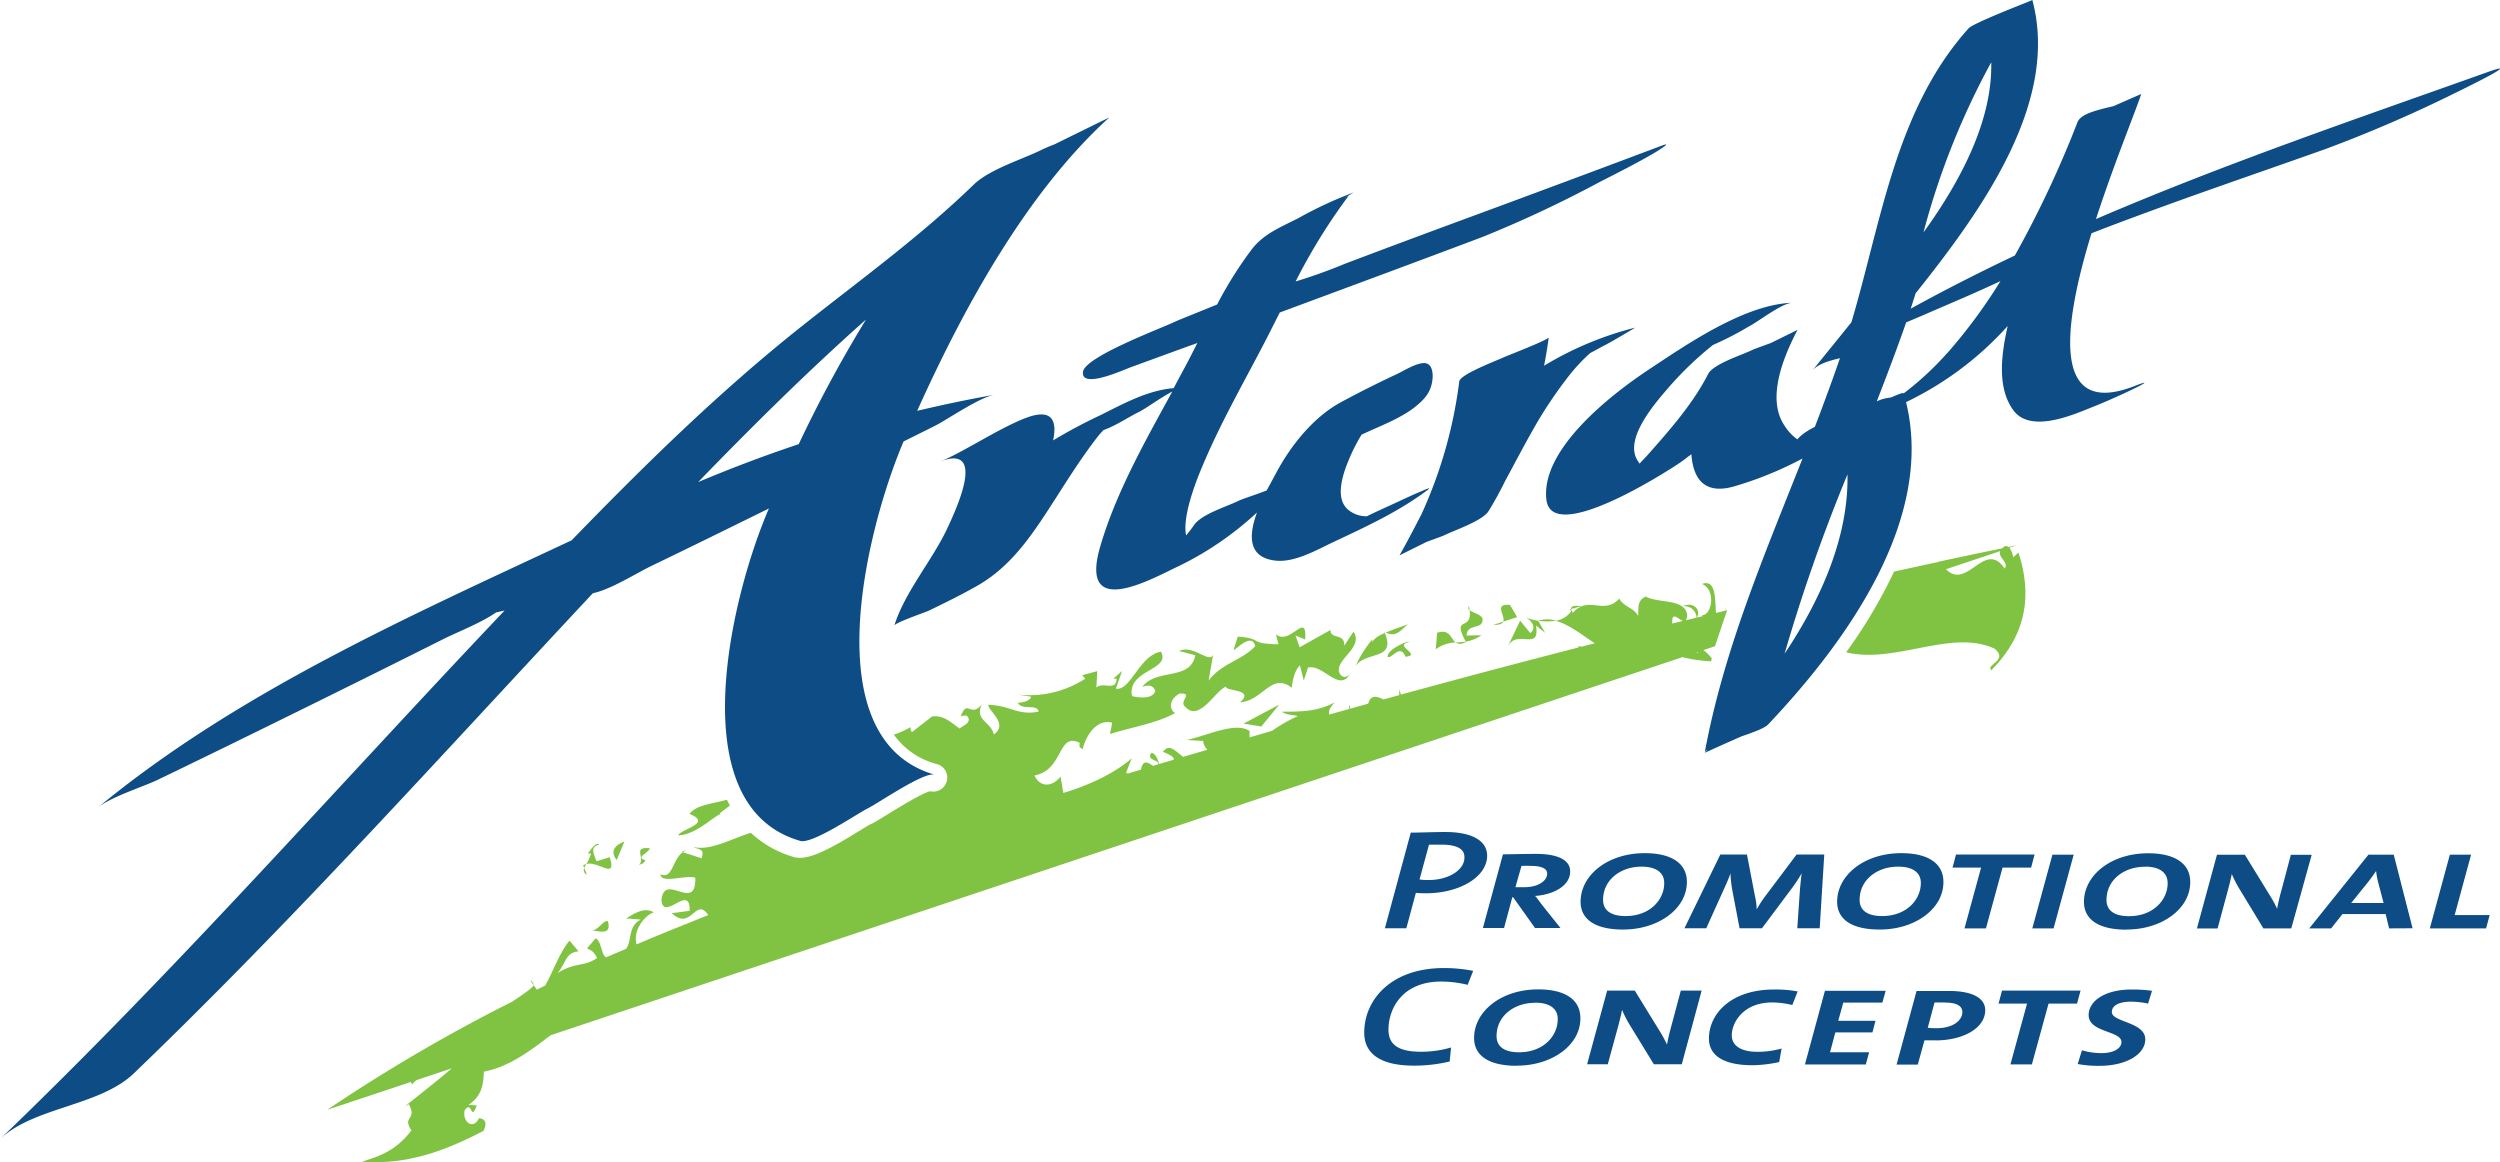 <svg id="1b28cbf7-9fc5-4459-a9fc-292651e8be27" data-name="Layer 1" xmlns="http://www.w3.org/2000/svg" viewBox="0 0 411.44 191.24"><title>APC-Logo</title><path d="M244.66,195.86c-.47,0-1.14,0-1.69-.07l-1.57,5.83h-3.53l4.26-15.74c1.73,0,3.6-.1,5.7-.1,4.4,0,6.87,1.45,6.87,3.9C254.69,193.21,250.09,195.86,244.66,195.86Zm2.53-8c-.9,0-1.46,0-2.06,0l-1.56,5.73a9.3,9.3,0,0,0,1.53.09c3.17,0,5.86-1.6,5.86-3.7C251,188.72,250,187.86,247.19,187.86Zm15.39,8.44c.34.35.64.78,1,1.28l3.19,4h-4.19l-3.6-5.06h-.14l-1.36,5.06H254l3.3-12.13c1.24,0,3.43-.07,5.43-.07,4,0,5.63,1.22,5.63,2.85C268.38,194.85,265.21,196.14,262.58,196.3Zm-.63-4.94a14.28,14.28,0,0,0-1.6,0l-1,3.5c.3,0,.64,0,1.5,0,2.2,0,3.73-1,3.73-2.26C264.58,191.89,263.81,191.36,261.95,191.36Zm15.13,10.47c-4.67,0-7-1.72-7-4.57,0-4.36,4.42-8,10.56-8,4.63,0,6.93,1.84,6.93,4.71C287.6,198.37,282.93,201.83,277.07,201.83Zm3-10.35c-3.36,0-6.3,2.12-6.3,5.47,0,1.61,1.13,2.66,3.7,2.66,4.1,0,6.36-2.77,6.36-5.39C283.87,192.59,282.67,191.48,280.11,191.48Zm29.35,10.14h-3.69l.43-6.25c.1-1.17.2-2.12.29-2.8h0a22.09,22.09,0,0,1-1.46,2.26l-5.07,6.79h-3.69l-1.2-6.3a20.71,20.71,0,0,1-.3-2.73h0c-.34,1-.74,1.87-1.21,2.89l-2.77,6.14h-3.59l5.9-12.13h4.39l1.3,6.77a10.48,10.48,0,0,1,.3,2.26h0a18.66,18.66,0,0,1,1.44-2.22l5.12-6.81h4.56Zm9.87.21c-4.67,0-7-1.72-7-4.57,0-4.36,4.44-8,10.56-8,4.63,0,6.93,1.84,6.93,4.71C329.84,198.37,325.18,201.83,319.32,201.83Zm3-10.35c-3.36,0-6.3,2.12-6.3,5.47,0,1.61,1.13,2.66,3.7,2.66,4.09,0,6.37-2.77,6.37-5.39C326.12,192.59,324.91,191.48,322.35,191.48Zm21.92.16h-4.7l-2.73,10h-3.53l2.73-10h-4.7l.57-2.15h12.93Zm3.7,10h-3.5l3.31-12.13h3.5Zm12,.21c-4.66,0-7-1.72-7-4.57,0-4.36,4.43-8,10.56-8,4.63,0,6.93,1.84,6.93,4.71C370.45,198.37,365.79,201.83,359.93,201.83Zm3-10.35c-3.37,0-6.29,2.12-6.29,5.47,0,1.61,1.13,2.66,3.7,2.66,4.09,0,6.36-2.77,6.36-5.39C366.72,192.59,365.52,191.48,363,191.48Zm24.12,10.14h-4.59L378.42,195a18.43,18.43,0,0,1-1.17-2.31h0c-.14.71-.31,1.42-.61,2.56l-1.73,6.4h-3.4l3.3-12.13h4.59l4,6.51a19.77,19.77,0,0,1,1.31,2.38h0c.13-.77.4-1.93.83-3.49l1.43-5.39h3.43Zm16.1,0-.57-2.36h-7.1l-1.87,2.36H390l9.74-12.13h4.16L407,201.62Zm-1.8-7.58a12.68,12.68,0,0,1-.34-1.87h0c-.44.65-.87,1.26-1.37,1.89l-2.73,3.38h5.33Zm17.76,7.58h-9.26l3.3-12.13h3.49l-2.7,9.94h5.76Zm-167.61,9.29a18.53,18.53,0,0,0-4.36-.54c-6.3,0-8.67,4.34-8.67,7.93,0,2.17,1.26,3.62,5.3,3.62a17.36,17.36,0,0,0,5-.7l-.23,2.31a25.45,25.45,0,0,1-5.83.68c-6.63,0-8.23-2.76-8.23-5.43,0-5.46,4.47-10.63,13.07-10.63a24.64,24.64,0,0,1,4.86.46Zm8.06,13.32c-4.67,0-7-1.73-7-4.57,0-4.36,4.43-8,10.56-8,4.64,0,6.93,1.84,6.93,4.71C270.11,220.78,265.45,224.23,259.59,224.23Zm3-10.36c-3.37,0-6.3,2.12-6.3,5.48,0,1.61,1.13,2.66,3.69,2.66,4.1,0,6.37-2.77,6.37-5.38C266.38,215,265.18,213.87,262.62,213.87ZM286.73,224h-4.6l-4.07-6.65a19.51,19.51,0,0,1-1.16-2.3h0c-.13.69-.3,1.41-.6,2.56L274.55,224h-3.4l3.3-12.12H279l4,6.51a20.74,20.74,0,0,1,1.3,2.38h0c.13-.77.4-1.94.83-3.5l1.44-5.39H290Zm18.19-9.75a14.09,14.09,0,0,0-3.33-.42c-4.7,0-6.63,3.27-6.63,5.41,0,1.61,1.37,2.71,4.2,2.71a14.47,14.47,0,0,0,4-.54l-.4,2.23a21.9,21.9,0,0,1-4.39.52c-5,0-7.17-1.75-7.17-4.39,0-4,3.54-8.07,10.73-8.07a19.23,19.23,0,0,1,3.87.32Zm14.82-.4h-6.43l-.83,3h6.13l-.5,1.91H312l-.87,3.27h6.43l-.54,2H307l3.29-12.12h10Zm8.69,6.21c-.63,0-1.39,0-1.76,0l-1.1,4h-3.49l3.29-12.12c1.43,0,3.54,0,5.37,0,3.63,0,5.93,1.07,5.93,3.17C336.67,218,333.14,220.08,328.44,220.08Zm1.64-6.23c-.67,0-1.24,0-1.74,0L327.21,218a13.09,13.09,0,0,0,1.4.07c2.93,0,4.3-1.4,4.3-2.65C332.91,214.43,332,213.85,330.08,213.85Zm21.71.19h-4.69l-2.74,10h-3.53l2.73-10h-4.69l.57-2.14h12.93Zm11.69,0a13.51,13.51,0,0,0-2.8-.32c-1.93,0-3.16.61-3.16,1.7,0,1.72,5.5,1.61,5.5,4.5,0,2.47-3.13,4.36-7.53,4.36a17.89,17.89,0,0,1-3.59-.3l.7-2.26a11.37,11.37,0,0,0,3.2.47c2.13,0,3.3-.84,3.3-1.82,0-1.89-5.4-1.54-5.4-4.45,0-2.24,2.57-4.2,7.07-4.2a24,24,0,0,1,3.36.21Z" transform="translate(-9.95 -48.85)" style="fill:#0d4c85"/><path d="M217.54,168.41l-2.93-.47,5.86-3.12Zm20.27-15.54c0,.06,0,.09.05.14l.13-.06Zm-2,1.74,0-.54a18.84,18.84,0,0,0-2.76,4.39c1.8-2.53,6.69-.87,4.81-5.44C236.8,153.47,236,154,235.78,154.6Zm5.92-3.06c-1.14.46-2.54.91-3.7,1.4C239.66,153.74,240.31,152.74,241.7,151.55Zm-.44,5.39c2.73-.33-2-1.78.46-2.4.59-.5-3.59,1.06-3.42,2.43C239.08,157.29,240.37,154.7,241.26,156.94Zm12.68-6.23c-.32-.8-1.65-1-2.15-1.44.43,3.64-3,.72-.65,5.17a5.83,5.83,0,0,0,2.57-1.05l-2.44.06C251.46,151.3,254.05,152.62,253.94,150.71Zm-2.77,3.82,0-.08a15.26,15.26,0,0,1-1.64.13C249.86,154.85,250.33,154.94,251.18,154.53Zm-4.74-1.5-.22,2.68a5.87,5.87,0,0,1,3.28-1.13C248.69,154,248.59,152.27,246.44,153Zm5.35-3.75a6.6,6.6,0,0,0-.1-.66A.45.45,0,0,0,251.79,149.28Zm10,3.77L260.13,151l-2,4.17c1.6-2.85,5.3,1,4.61-3.38l1.51,1.22-1.15-2a9.83,9.83,0,0,1-2.06-.54C262.1,151,262.83,152.22,261.84,153Zm1.27-2.06v0a8.28,8.28,0,0,0,2.94,0A5,5,0,0,0,263.11,151Zm-5.75.17-1.6.53C256.77,151.71,257.21,151.49,257.35,151.16Zm2.3-.75-1.17-2c-2.81-.25-.67,1.76-1.12,2.75Zm-27.5,9.32-.11.13C232.26,159.69,232.35,159.56,232.15,159.73ZM107.1,202c1.07-.13,3.6,1.11,2.9-1.54C109.17,200.22,108.45,202.1,107.1,202Zm-1-10.3.33-.69-.51.24Zm.45,1.13-.45-1.13A.82.82,0,0,0,106.55,192.81Zm3.76-2.91-2.19.67c-.63-1.58-.95-2.38.44-2.73-.58-.51-1.37.88-1.9,1.46l.56,0a5.8,5.8,0,0,1-.79,1.73C108.41,190.46,111.49,193.81,110.3,189.91Zm1.13.48,1.27-3.05C111.88,187.65,110,188.57,111.44,190.38Zm4.69,0c-1.67-.46.52-1.11.77-1.94-3-.33-.61,1.66-1.81,2.76C115.52,191,116,191,116.13,190.41ZM97.24,210.23l.52.74A.8.8,0,0,0,97.24,210.23ZM122.12,189l.21.07.62-.34ZM313.78,156.2a82.75,82.75,0,0,0,7.89-13.28l7.24-1.58.3-.09,0,0c3.46-.75,6.89-1.47,10.25-2.15a1.42,1.42,0,0,1,.25-.23.61.61,0,0,1,.79,0l1.4-.29-1.24.41a3.56,3.56,0,0,1,.6,1.58l.88-.78c2.19,6.76,1.51,13.33-4.47,19.36-1-.93,2.92-1.62.52-3.55-7.06-3.28-16.22,2.5-24.25.64Zm16.43-13.67c3.55,3.55,6.37-4.95,9.65-.11.78-1-1.17-1.85-.72-2.87ZM123.42,182.8c3.87,1.55-1.35,2.45-1.88,3.53,3.29-.05,6.83-4.15,7.11-3.35l-.27-.26,1.7-1.31q-.26-.46-.5-.94C127,181.17,124.52,181.34,123.42,182.8Zm168.26-25.59-.14.48a24.57,24.57,0,0,1-4.7-.69L100.58,219.22c-3.39,2.58-6.83,5.2-11,6-.08,2.72-.62,4.13-2.5,5.47l1.34.09c-1.06,2.83-.71-1-2,.8-.42,1.94,1.42,3.29,2.36,1.29,1.38.16,1.17,1.21.75,2.09-6.32,3.29-12.57,5.63-20,5.08,2.81-.92,5.48-1.69,8.14-5.16-1.62-2.42,1-1.57-.43-4.31-2.26,1.49,3.34-2.7,7.07-5.9l-5.78,1.93c-.53.4-.8.69-.62.79a.79.79,0,0,1-.32-.48L63.8,231.5a277.28,277.28,0,0,1,30.44-17.8c2.08-1.38,3.5-2.39,3.53-2.73l.52.75,1.39-.67c1.48-2.7,2.34-5.39,4-7.39l1.49,1.76c-2.15.2-2,1.82-3.46,3.58,3.06-1.91,4.23-.93,6.51-2.49-1.27-2.61-2.72-.29-.24-3.24,1,.51.88,2.69,1.72,3.13L113,205c1-1.4.25-3.7,2.41-4.81L113,200c1.05-.6,2.89-2,4.56-1-1.25.32-3.54,2.79-2.84,5.27q3.86-1.64,7.74-3.19s0-.09,0-.12.08,0,.13.07c1.31-.53,2.61-1.06,3.92-1.58-2.11-3.1-2.76,2.72-6-.31l2.94-.39c.12-4.63-4.24,1.8-4.64-1.69.39-4.89,5.73,2.17,5.57-3.76-1.64-.51-5.67,1.07-5.73-.57,2,.9,1.89-2.32,3.66-3.63l3.1,1c.52-1.62-.3-1.34-1.4-1.86,2.9.67,6-1.24,9.51-2.33a17.44,17.44,0,0,0,7.12,4c2.32.65,6-1.41,10.76-4.33.88-.54,1.6-1,2-1.16s1.41-.8,2.57-1.51c1.62-1,5.87-3.61,7.08-3.84a2.3,2.3,0,0,0,1-4.49,12.59,12.59,0,0,1-7-4.83,13,13,0,0,0,2.74-1.23,1.32,1.32,0,0,0,.24.82l3.33-2.59c1.9-.21,2.95.9,4.53,2,.56-.53,2.2-1,1.16-2.13-.39,0-.78,0-1,.18,1.12-3.08,1.58.28,3.46-2-1.17,2.65,1.51,2.76,2,4.93,2.49-1.79-.94-3.82-.91-4.89,3.75.13,4.77,1.8,8.28,1.13-.22-1.36-2.68-.11-3.43-1.47,1.07,0,2.16-.46,2.18-1l-2.39-.37a16.86,16.86,0,0,0,11.32-2.59l-.52-.56,2.49-.68-.14,2.69c1.13-1,3.21.72,3.33-1.44l-.54,0,1.43-1.27-1,2.91c2.42.41,3.83-5.46,7.4-6.09,1.72,3.07-5.6,2.95-4.76,7.31,1.34.34,3.49.46,3.84-.87-.48-1.1-1.3-.89-2.13-.66,2.35-3.11,7.89-.93,8.71-5.19l-2.67-.7c2.34-1.13,5.09,2.22,5.61.55l-.76,4.33c2.07-2.83,5.64-3.41,7.69-5.7-.64-2.47-3.6,1.11-3.56.58l.68-2.12c4.32.29,1.56,1.18,6.7,1.25l-.43-1.65c2.29,2,5.17-4,4.81.86l-1.57-.65.66,1.94,5.1-2.86c-.12,1.61,2.4.45,2.24,2.61l1.53-2.32c1.69,2.56-2.77,4.39-2.39,6.57.43,1.27,1.33.85,1.74.55-1.84,2.75-4.4-1.83-6.83-1.21l-.7,2.12-.63-2.48c-.86.75-1.26,2.62-1.34,3.69-3.32-2.65-4.72,2.11-8.52,2.39,2.57-2.25-2.58-1.79-2.27-2.59-1.65.43-4.42,5.92-6.69,3.36-1.3-.88,1.48-2.35-1-2.21-1.39.73-2,2.32-.73,3.2-3.07,1.72-7.15,2.31-10.71,3.46l.36-1.87c-2.66-.69-4.38,2.29-4.87,4.39-.51-.55-.53,0-.49-1.09-3.7-1.76-2.57,4.48-7.43,5.38,1,2.19,3.16,1.74,4.29.17l.45,2.71c4.06-1.2,8.43-3.2,11.26-5.7l-.92,2.37.26.15,2.17-.66c.24-.89.45-1.76,2-.62l.85-.26c.21-.79-2.07-.59-1.1-1.89.68.14,1,1,1.25,1.85l2.43-.72c0-.33-.23-.66-1.79-1.28,1-1.42,2-.19,3.31.82l4-1.17a2.33,2.33,0,0,1-.7-1.45l-2.68-.15c3.8-.89,8-3,10.32-1.5l0,1.07,3.69-1.08a25.54,25.54,0,0,1,4.24-2.42c-1.32-.36-1.6-.11-2.63-.72,3-.06,5.63.09,8.72-1.55-.93,1-1.06,1.54-.88,2l3.25-.91a1.76,1.76,0,0,1,0-.63.83.83,0,0,1,.12.6l3-.84c.32-1,.87-1.58,2.51-.69l2.61-.72c0-.45,0-.8,0-.94l.29.85c9.59-2.62,19.37-5.23,29.18-7.74,0-.25.2-.26.49-.13l2.24-.57c-1.91-1.2-4.14-3.07-6.45-3.7a3.92,3.92,0,0,0,2.56-1.58l-.25-.29.23-.07a1.32,1.32,0,0,0,.32.61,3.52,3.52,0,0,1,1.28-1,.46.46,0,0,1-.19,0l-1.41.4c-.13-.78,1.63-.5,1.61-.41,2.07-.94,4.21,1,6.32-1.31.75,1.38,2.37,1.46,3.1,2.84.08-1.62-.16-2.44,1.23-3.19,2.09,1.16,6.44.3,6.84,3a1.84,1.84,0,0,1-.22.91l1.77-.43a2,2,0,0,0-2.3-1.87c1.34-.71,3.08.13,2.38,1.85l.92-.22a1.68,1.68,0,0,0-.11-.18c1.61.1,2.37-4.17,0-5.12,2.3-.84,2.13,2.39,2.3,4.76l1.57-.38,0-.53a1.05,1.05,0,0,0,0,.52l.27-.06q-1,2.94-2,5.93l-1.92.64A6.34,6.34,0,0,1,291.68,157.22Zm-4.77-6.17c-.78-.29-1.86-1.7-1.75.43Zm2.56,5.31a.63.63,0,0,1-.11-.2l-.18.06A2.57,2.57,0,0,1,289.48,156.36Zm7.1,3.25-.3-.22.29.23Z" transform="translate(-9.95 -48.85)" style="fill:#80c342"/><path d="M158.66,121.5c1.79-.89,3.58-1.77,5.37-2.68s7.11-4.57,9.58-5c-4.31.76-8.55,1.66-12.71,2.64,7.6-16.88,18-35.92,31.61-48.28-3,1.47-6,2.94-9,4.42-.78.3-1.52.61-2.14.91-3.27,1.61-8.25,3.09-11,5.56-8.92,8.68-18.88,15.86-28.59,23.57-13.46,10.69-25.78,22.78-37.75,35.13-27,12.65-54.93,25-78,44,2.14-1.76,7.59-3.48,9.83-4.56,7.83-3.77,15.66-7.61,23.47-11.46S75,158,82.77,154.1c2.42-1.23,6.27-2.68,8.81-4.45l1.42-.33c-27.64,29.13-54.05,59.16-83.05,87C15.53,231,26.34,230.93,32,225.48c26.35-25.33,50.62-52.38,75.52-79,2.94-.6,7.25-3.35,9.65-4.5,6.48-3.12,12.91-6.29,19.33-9.45-6.09,14-14.79,49,5.15,54.71,2,.57,9.37-4.49,11.11-5.35s9.25-6.05,11-5.55C143.68,170.54,152.68,135.49,158.66,121.5Zm-6.19-20.06a215.57,215.57,0,0,0-11.07,20.51c-5.57,1.85-11.07,3.94-16.55,6.24C133.76,119,142.9,109.93,152.47,101.44ZM244.1,129.6c-1.51.62-3,1.33-4.45,2s-3.16,1.43-4.74,2.21a4.62,4.62,0,0,1-3-1c-2.56-2-.72-6.6.27-8.87a28.83,28.83,0,0,1,1.85-3.55c2.87-1.37,6.45-2.65,8.92-4.66,1.57-1.28,2.55-2.43,2.76-4.52.1-1-.08-2.53-1.28-2.6-1.36-.07-3.4,1.24-4.49,1.76q-4.7,2.19-9.28,4.66c-4.5,2.44-8.12,6.95-10.55,11.4-.4.75-1,1.86-1.69,3.13-1.79.71-3.92,1.36-4.74,1.76-1.79.88-6,2.16-7.2,3.92a21.63,21.63,0,0,1-1.33,1.72c-.71-3.56,2.25-10.36,2.89-11.87,3-7.07,6.9-13.81,10.43-20.66.7-1.36,1.39-2.76,2.1-4.15,11.11-4.12,22.22-8.23,33.31-12.41a194.54,194.54,0,0,0,19.21-9c3-1.53,6.07-3.08,9-4.78.37-.22,3.34-2,1.42-1.3q-17,6.4-34,12.66-9.11,3.36-18.17,6.79a86,86,0,0,1-8.16,2.93,95.83,95.83,0,0,1,8.74-14.12l-1,.53c1-.57,1.75-1,1.8-1.05a65.78,65.78,0,0,0-9.14,4.25c-2.88,1.47-5.61,2.52-7.6,5.08a64.55,64.55,0,0,0-5.72,9.1c-3.31,1.36-6.39,2.57-6.92,2.83-1.91.95-14.81,5.73-15.15,8.24-.41,2.92,6.64-.29,7.82-.73,3.69-1.34,7.34-2.69,11-4-.67,1.3-1.31,2.61-2,3.88s-1.27,2.36-1.9,3.55c-4.31.37-8.17,2.51-12,4.42a85,85,0,0,0-7.84,4.18c.64-3.06,0-5.4-4.48-3.7s-10.63,5.84-14.1,7.16c7.73-2.93,2.56,8,1.17,11-2.46,5.26-7,10.48-8.72,16,.13-.45,5-2.15,5.54-2.38,2.78-1.34,5.56-2.7,8.24-4.24,5.88-3.38,9.4-9.08,13-14.67,2.15-3.37,4.3-6.73,6.76-9.88.27-.35.59-.68.89-1,2-.68,4.39-2.3,5.88-3,1.07-.53,3.55-2.36,5.43-3.33-4.48,8.22-9.27,16.62-11.87,25.54-3.29,11.33,6.84,6.18,12.13,3.57a52.65,52.65,0,0,0,13.68-9.21c-1.33,3.64-1.57,7.3,2.86,7.9,3.27.46,7-1.77,9.82-3.08,5.31-2.5,10.73-5,15.44-8.55C245.83,128.81,243.76,129.74,244.1,129.6Zm18.7-11c-1.79,3.1-3.45,6.28-5.15,9.43-.84,1.7-1.73,3.35-2.72,4.94s-5.48,3.09-7.21,3.94c-.49.23-1.72.65-3,1.13l-4.45,2.21c1.26-2.19,2.44-4.49,3.63-6.79a74.9,74.9,0,0,0,6.21-21.84c.15-1.18,6.32-3.48,7.21-3.92.6-.28,7.47-2.92,7.52-3.33-.21,1.55-.47,3.11-.77,4.67a54.69,54.69,0,0,1,15-6.27s-4,2.41-5,2.89c-.78.4-1.58.86-2.42,1.3a29.31,29.31,0,0,0-3.4,3.62A71.68,71.68,0,0,0,262.79,118.61Zm54.79-3.18c-1.69.66-3.55,1.23-4.54,1.71-2.1,1-5.61,2.13-7.23,3.94a.28.28,0,0,1-.07.09,8,8,0,0,1-2.13-2.29c-3.06-4.54,0-11.6,2.16-15.73l-4.39,2.16c-1.37.51-2.65.95-3.11,1.17-1.54.77-6.36,2.27-7.21,3.93-2.48,4.87-6.28,9.17-9.86,13.22-.47.53-.95,1-1.42,1.53-.14-.18-.26-.38-.36-.55-2.31-3.72,3.36-9.91,5.45-12.34a55.66,55.66,0,0,1,7-6.65,49.91,49.91,0,0,0,5.83-3c1.6-.8,5.46-3.87,7.21-3.93-7.87.26-17.42,6.88-23.8,11.11-6,4-17.64,13-16.67,21.29.87,7.48,19.53-4.42,21.86-6,.68-.45,1.34-1,2-1.47.29,4,2.12,6.8,7.27,5.22A59.24,59.24,0,0,0,317,117.25m-7.25-1.09c-7,18.69-15.6,36.78-19.25,56.59,0-.18.21-.37.51-.56-.17.18-.35.37-.51.56,2-.91,4-1.81,6.08-2.72,2-.68,3.83-1.35,4.41-2,12.58-13.3,27.43-33.55,22.65-53a53.59,53.59,0,0,0,16.73-12.53c-1,4.43-1.85,10.11.94,13.88s9.57.85,12.88-.49c2.51-1,5-2.11,7.42-3.3,1.72-.86,1.67-1-.13-.3-14.16,5.69-11.92-10-7.32-25.05,3.38-1.32,6.8-2.59,10.21-3.84,9.39-3.44,18.83-6.65,28.24-10a223.23,223.23,0,0,0,21.65-9.37c.83-.4,11.32-5.52,5.25-3.37C398,68.33,376,75.82,354.9,84.9c3-9.24,6.56-17.82,7.44-20.58l-4.57,2c-2.58.62-5.36,1.23-5.91,2.63A173.89,173.89,0,0,1,341.55,90.9c-5.8,2.75-11.54,5.67-17.14,8.75.26-.84.54-1.67.8-2.52,11.05-13.83,23.72-31.59,19.21-48.29l-.42.2c-1.86.75-9.33,3.66-10.07,4.48-12,13.34-14.33,31.71-19.28,48.36-2.28,2.85-4.49,5.54-6.46,8,.91-1.12,2.69-1.63,4.57-2.08q-1.13,3.29-2.35,6.57m.59,4.55a3.13,3.13,0,0,1-.63.06C310.57,119,310.8,118.94,311,118.92ZM337.66,59.1c.19,8.7-4.06,18.19-11.15,28A124.48,124.48,0,0,1,337.66,59.1Zm-34,97.29A287.93,287.93,0,0,1,314,126.92C314.2,137.15,309.7,147.36,303.68,156.39Zm26.76-49.44a50,50,0,0,1-7,6.51l-.25.16a.71.71,0,0,1,0-.13,16.76,16.76,0,0,0-2,.77l-.49.07a6.37,6.37,0,0,0-1.86.58c1.68-4.32,3.32-8.65,4.84-13,1.27-.54,2.53-1.06,3.79-1.62,3.88-1.68,7.86-3.35,11.73-5.18l0,0A87.81,87.81,0,0,1,330.44,106.95ZM158.66,121.5c1.79-.89,3.58-1.77,5.37-2.68s7.11-4.57,9.58-5c-4.31.76-8.55,1.66-12.71,2.64,7.6-16.88,18-35.92,31.61-48.28-3,1.47-6,2.94-9,4.42-.78.3-1.52.61-2.14.91-3.27,1.61-8.25,3.09-11,5.56-8.92,8.68-18.88,15.86-28.59,23.57-13.46,10.69-25.78,22.78-37.75,35.13-27,12.65-54.93,25-78,44,2.14-1.76,7.59-3.48,9.83-4.56,7.83-3.77,15.66-7.61,23.47-11.46S75,158,82.77,154.1c2.42-1.23,6.27-2.68,8.81-4.45l1.42-.33c-27.64,29.13-54.05,59.16-83.05,87C15.53,231,26.34,230.93,32,225.48c26.35-25.33,50.62-52.38,75.52-79,2.94-.6,7.25-3.35,9.65-4.5,6.48-3.12,12.91-6.29,19.33-9.45-6.09,14-14.79,49,5.15,54.71,2,.57,9.37-4.49,11.11-5.35s9.25-6.05,11-5.55C143.68,170.54,152.68,135.49,158.66,121.5Zm-6.19-20.06a215.57,215.57,0,0,0-11.07,20.51c-5.57,1.85-11.07,3.94-16.55,6.24C133.76,119,142.9,109.93,152.47,101.44ZM244.1,129.6c-1.51.62-3,1.33-4.45,2s-3.16,1.43-4.74,2.21a4.62,4.62,0,0,1-3-1c-2.56-2-.72-6.6.27-8.87a28.83,28.83,0,0,1,1.85-3.55c2.87-1.37,6.45-2.65,8.92-4.66,1.57-1.28,2.55-2.43,2.76-4.52.1-1-.08-2.53-1.28-2.6-1.36-.07-3.4,1.24-4.49,1.76q-4.7,2.19-9.28,4.66c-4.5,2.44-8.12,6.95-10.55,11.4-.4.75-1,1.86-1.69,3.13-1.79.71-3.92,1.36-4.74,1.76-1.79.88-6,2.16-7.2,3.92a21.63,21.63,0,0,1-1.33,1.72c-.71-3.56,2.25-10.36,2.89-11.87,3-7.07,6.9-13.81,10.43-20.66.7-1.36,1.39-2.76,2.1-4.15,11.11-4.12,22.22-8.23,33.31-12.41a194.54,194.54,0,0,0,19.21-9c3-1.53,6.07-3.08,9-4.78.37-.22,3.34-2,1.42-1.3q-17,6.4-34,12.66-9.11,3.36-18.17,6.79a86,86,0,0,1-8.16,2.93,95.83,95.83,0,0,1,8.74-14.12l-1,.53c1-.57,1.75-1,1.8-1.05a65.78,65.78,0,0,0-9.14,4.25c-2.88,1.47-5.61,2.52-7.6,5.08a64.55,64.55,0,0,0-5.72,9.1c-3.31,1.36-6.39,2.57-6.92,2.83-1.91.95-14.81,5.73-15.15,8.24-.41,2.92,6.64-.29,7.82-.73,3.69-1.34,7.34-2.69,11-4-.67,1.3-1.31,2.61-2,3.88s-1.27,2.36-1.9,3.55c-4.31.37-8.17,2.51-12,4.42a85,85,0,0,0-7.84,4.18c.64-3.06,0-5.4-4.48-3.7s-10.63,5.84-14.1,7.16c7.73-2.93,2.56,8,1.17,11-2.46,5.26-7,10.48-8.72,16,.13-.45,5-2.15,5.54-2.38,2.78-1.34,5.56-2.7,8.24-4.24,5.88-3.38,9.4-9.08,13-14.67,2.15-3.37,4.3-6.73,6.76-9.88.27-.35.59-.68.89-1,2-.68,4.39-2.3,5.88-3,1.07-.53,3.55-2.36,5.43-3.33-4.48,8.22-9.27,16.62-11.87,25.54-3.29,11.33,6.84,6.18,12.13,3.57a52.65,52.65,0,0,0,13.68-9.21c-1.33,3.64-1.57,7.3,2.86,7.9,3.27.46,7-1.77,9.82-3.08,5.31-2.5,10.73-5,15.44-8.55C245.83,128.81,243.76,129.74,244.1,129.6Zm18.7-11c-1.79,3.1-3.45,6.28-5.15,9.43-.84,1.7-1.73,3.35-2.72,4.94s-5.48,3.09-7.21,3.94c-.49.23-1.72.65-3,1.13l-4.45,2.21c1.26-2.19,2.44-4.49,3.63-6.79a74.9,74.9,0,0,0,6.21-21.84c.15-1.18,6.32-3.48,7.21-3.92.6-.28,7.47-2.92,7.52-3.33-.21,1.55-.47,3.11-.77,4.67a54.69,54.69,0,0,1,15-6.27s-4,2.41-5,2.89c-.78.4-1.58.86-2.42,1.3a29.31,29.31,0,0,0-3.4,3.62A71.68,71.68,0,0,0,262.79,118.61Zm54.79-3.18c-1.69.66-3.55,1.23-4.54,1.71-2.1,1-5.61,2.13-7.23,3.94a.28.28,0,0,1-.07.09,8,8,0,0,1-2.13-2.29c-3.06-4.54,0-11.6,2.16-15.73l-4.39,2.16c-1.37.51-2.65.95-3.11,1.17-1.54.77-6.36,2.27-7.21,3.93-2.48,4.87-6.28,9.17-9.86,13.22-.47.53-.95,1-1.42,1.53-.14-.18-.26-.38-.36-.55-2.31-3.72,3.36-9.91,5.45-12.34a55.66,55.66,0,0,1,7-6.65,49.91,49.91,0,0,0,5.83-3c1.6-.8,5.46-3.87,7.21-3.93-7.87.26-17.42,6.88-23.8,11.11-6,4-17.64,13-16.67,21.29.87,7.48,19.53-4.42,21.86-6,.68-.45,1.34-1,2-1.47.29,4,2.12,6.8,7.27,5.22A59.24,59.24,0,0,0,317,117.25m-7.25-1.09c-7,18.69-15.6,36.78-19.25,56.59,0-.18.21-.37.51-.56-.17.18-.35.37-.51.56,2-.91,4-1.81,6.08-2.72,2-.68,3.83-1.35,4.41-2,12.58-13.3,27.43-33.55,22.65-53a53.59,53.59,0,0,0,16.73-12.53c-1,4.43-1.85,10.11.94,13.88s9.57.85,12.88-.49c2.51-1,5-2.11,7.42-3.3,1.72-.86,1.67-1-.13-.3-14.16,5.69-11.92-10-7.32-25.05,3.38-1.32,6.8-2.59,10.21-3.84,9.39-3.44,18.83-6.65,28.24-10a223.23,223.23,0,0,0,21.65-9.37c.83-.4,11.32-5.52,5.25-3.37C398,68.33,376,75.82,354.9,84.9c3-9.24,6.56-17.82,7.44-20.58l-4.57,2c-2.58.62-5.36,1.23-5.91,2.63A173.89,173.89,0,0,1,341.55,90.9c-5.8,2.75-11.54,5.67-17.14,8.75.26-.84.54-1.67.8-2.52,11.05-13.83,23.72-31.59,19.21-48.29l-.42.2c-1.86.75-9.33,3.66-10.07,4.48-12,13.34-14.33,31.71-19.28,48.36-2.28,2.85-4.49,5.54-6.46,8,.91-1.12,2.69-1.63,4.57-2.08q-1.13,3.29-2.35,6.57m.59,4.55a3.13,3.13,0,0,1-.63.06C310.57,119,310.8,118.94,311,118.92ZM337.66,59.1c.19,8.7-4.06,18.19-11.15,28A124.48,124.48,0,0,1,337.66,59.1Zm-34,97.29A287.93,287.93,0,0,1,314,126.92C314.2,137.15,309.7,147.36,303.68,156.39Zm26.76-49.44a50,50,0,0,1-7,6.51l-.25.16a.71.71,0,0,1,0-.13,16.76,16.76,0,0,0-2,.77l-.49.07a6.37,6.37,0,0,0-1.86.58c1.68-4.32,3.32-8.65,4.84-13,1.27-.54,2.53-1.06,3.79-1.62,3.88-1.68,7.86-3.35,11.73-5.18l0,0A87.81,87.81,0,0,1,330.44,106.95Z" transform="translate(-9.95 -48.85)" style="fill:#0d4c85"/></svg>
